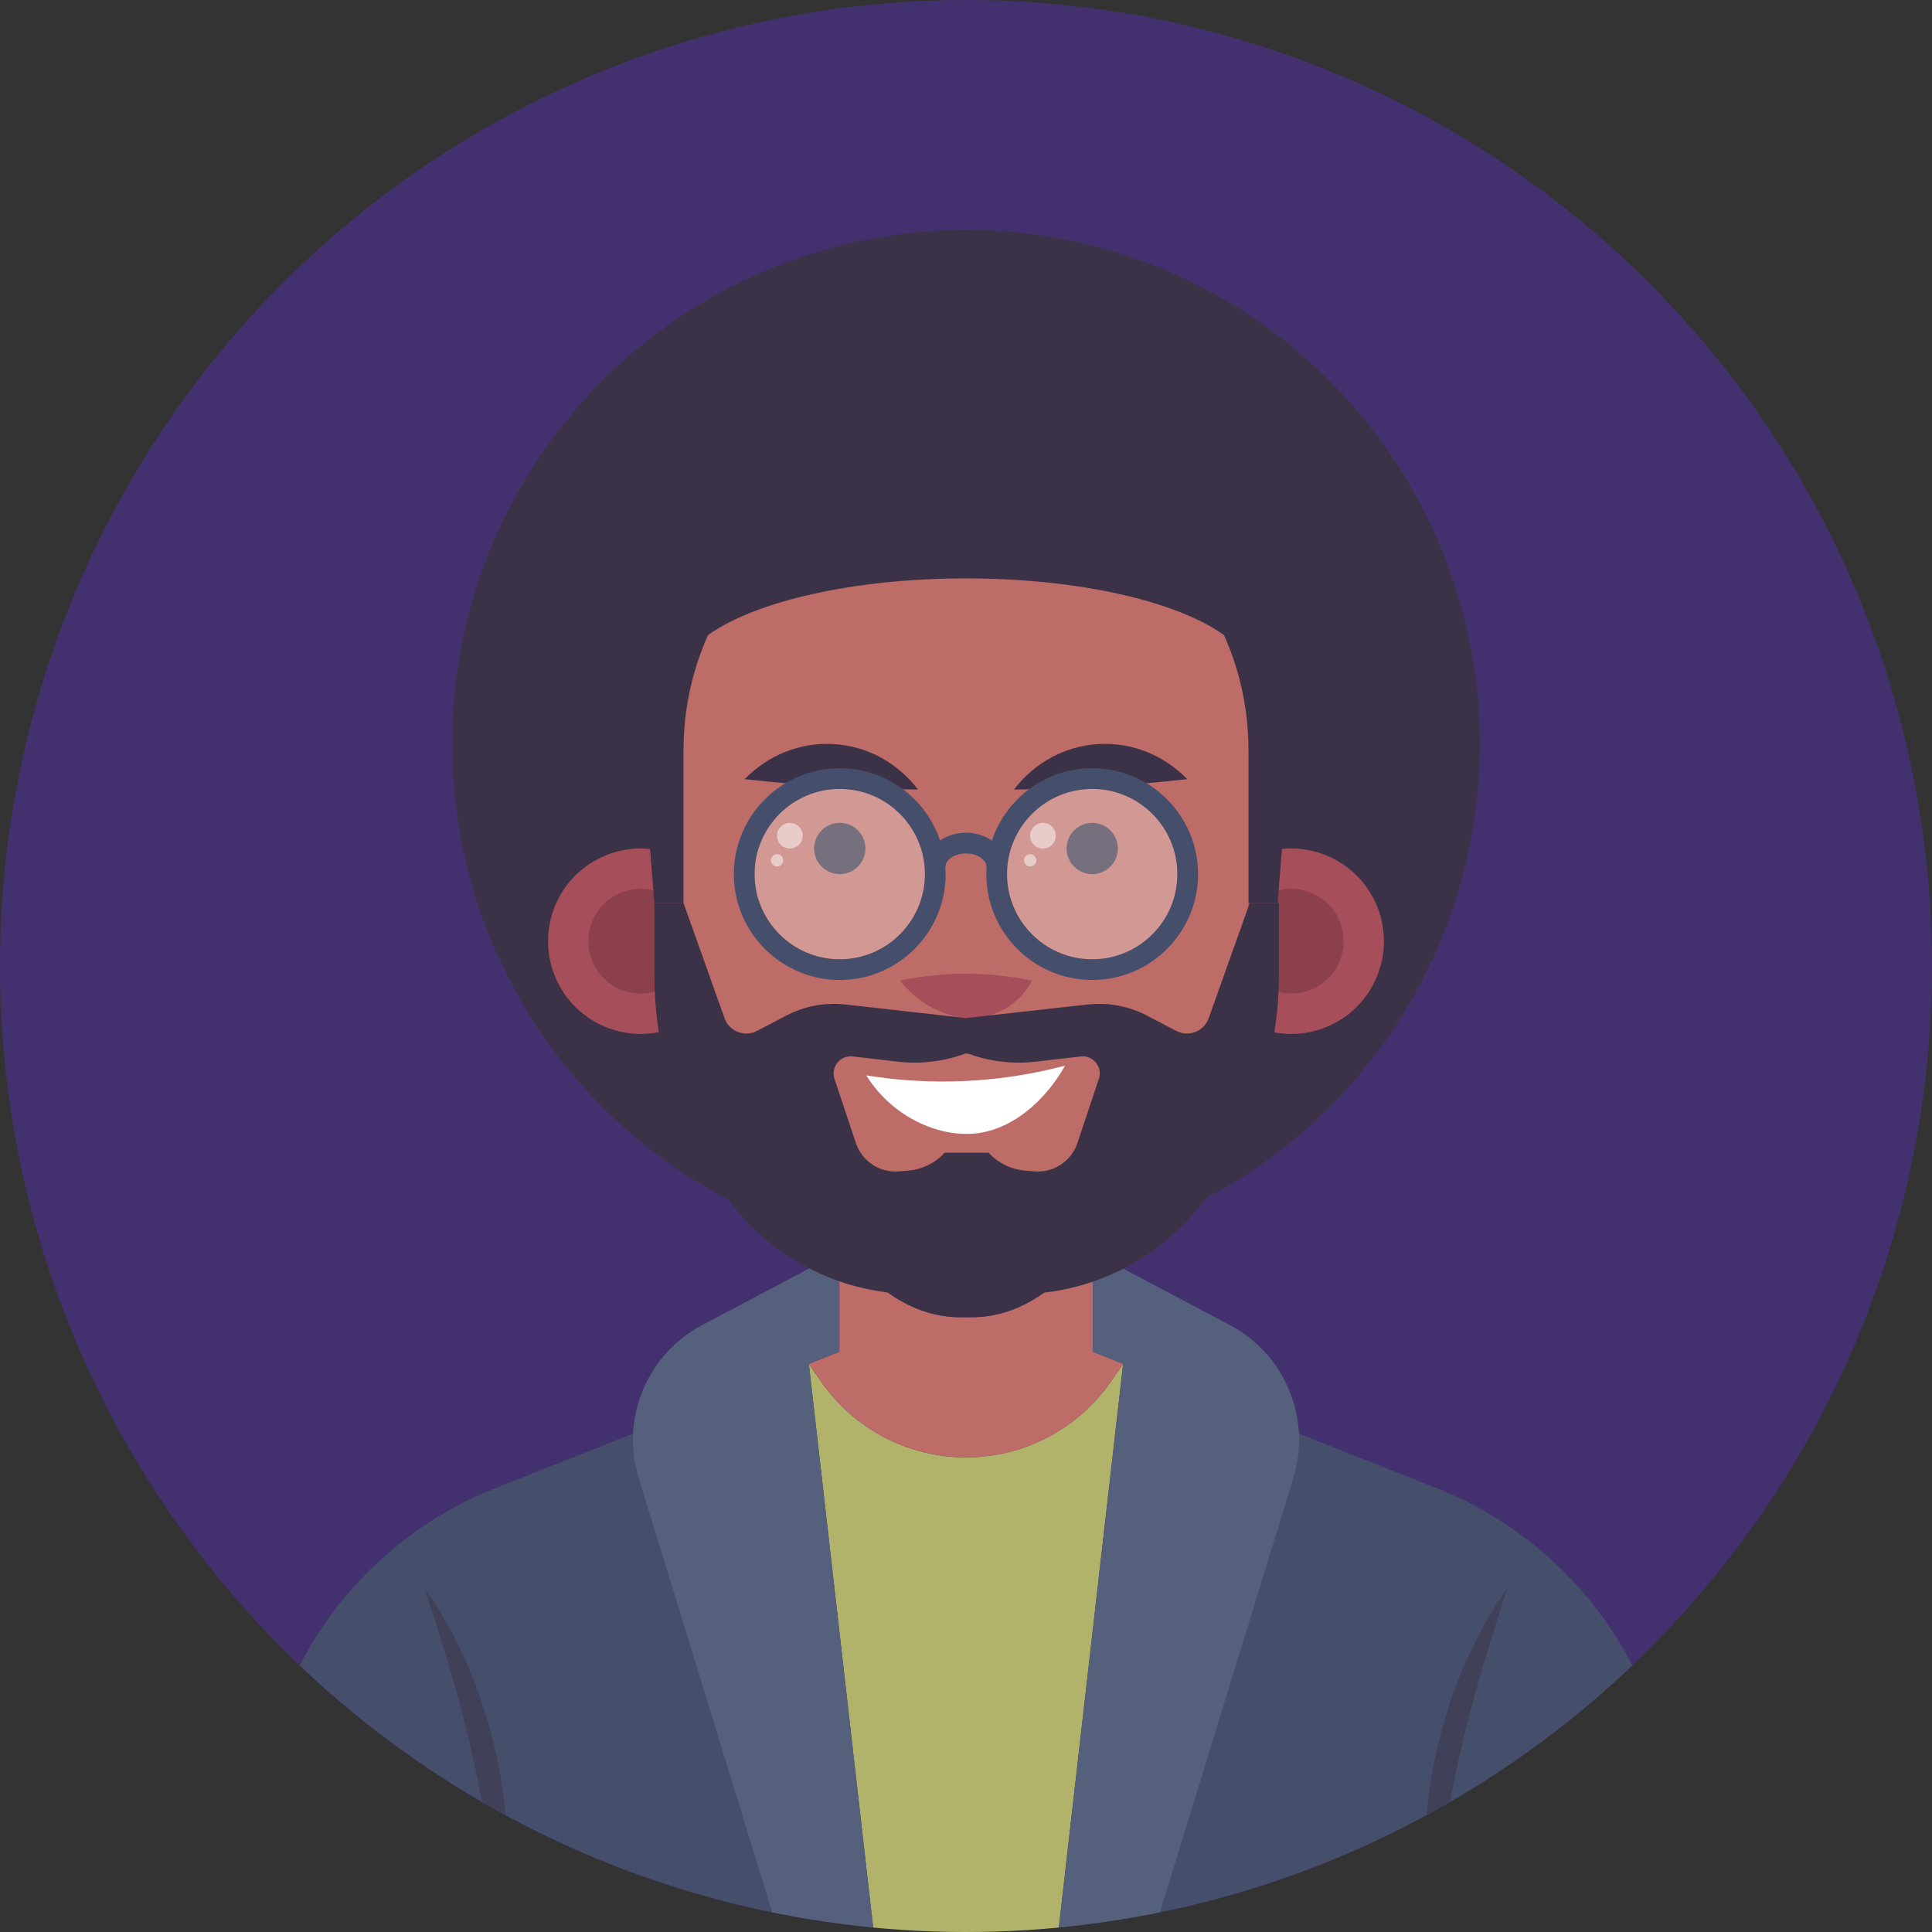 <?xml version="1.0" encoding="UTF-8"?>
<svg xmlns="http://www.w3.org/2000/svg" xmlns:xlink="http://www.w3.org/1999/xlink" id="Layer_2" data-name="Layer 2" viewBox="0 0 512 512">
  <rect x="0" y="0" width="512" height="512" fill="#333333" stroke="none"/>
  <defs>
    <style>
      .cls-1, .cls-2, .cls-3 {
        fill: #fff;
      }

      .cls-2 {
        opacity: .3;
      }

      .cls-4 {
        fill: #43316f;
      }

      .cls-3, .cls-5 {
        opacity: .5;
      }

      .cls-6 {
        fill: #454f6b;
      }

      .cls-7 {
        fill: #b0b369;
      }

      .cls-5, .cls-8, .cls-9 {
        fill: none;
      }

      .cls-10 {
        fill: #3c3247;
      }

      .cls-11 {
        fill: #55617c;
      }

      .cls-12 {
        fill: #8c404c;
      }

      .cls-9 {
        clip-path: url(#clippath);
      }

      .cls-13 {
        fill: #bd6c67;
      }

      .cls-14 {
        fill: #a64f5a;
      }
    </style>
    <clipPath id="clippath">
      <circle class="cls-8" cx="256" cy="256" r="256"></circle>
    </clipPath>
  </defs>
  <g id="OBJECT">
    <circle class="cls-4" cx="256" cy="256" r="256"></circle>
    <g class="cls-9">
      <g>
        <g>
          <g>
            <g>
              <path class="cls-6" d="m440.8,463.34c-7.65-31.34-30.02-57.03-60.01-68.92l-36.55-14.49c.19,3.91-.27,7.91-1.48,11.83l-38.33,124.7h149.34l-12.97-53.12Z"></path>
              <path class="cls-7" d="m294.32,366.23c-8.74,12.52-23.05,19.99-38.32,19.99s-29.58-7.46-38.32-19.99l-3.33-4.77,17.69,155.01h47.91l17.69-155.01-3.33,4.77Z"></path>
              <path class="cls-6" d="m167.76,379.93l-36.55,14.49c-29.99,11.89-52.35,37.58-60.01,68.92l-12.97,53.12h149.34l-38.33-124.7c-1.21-3.92-1.67-7.92-1.48-11.83Z"></path>
              <path class="cls-11" d="m222.44,358.25v-26.34l-36.39,19.28c-10.98,5.82-17.69,16.89-18.28,28.74-.19,3.91.27,7.91,1.48,11.83l38.33,124.7h24.47l-17.69-155.01,8.09-3.21Z"></path>
              <path class="cls-11" d="m344.24,379.93c-.59-11.85-7.3-22.92-18.28-28.74l-36.39-19.28v26.34l8.09,3.21-17.69,155.01h24.47l38.33-124.7c1.21-3.92,1.67-7.92,1.48-11.83Z"></path>
            </g>
            <g class="cls-5">
              <path class="cls-10" d="m132.73,511.42c2.52-12.84,2.44-30.34-1.38-47.17-3.7-16.86-11.06-32.74-18.8-43.29,4.04,12.46,9.14,28.36,12.72,44.64,3.68,16.27,5.81,32.82,7.45,45.82Z"></path>
            </g>
            <g class="cls-5">
              <path class="cls-10" d="m379.27,511.42c-2.52-12.84-2.44-30.34,1.38-47.17,3.7-16.86,11.06-32.74,18.8-43.29-4.04,12.46-9.14,28.36-12.72,44.64-3.68,16.27-5.81,32.82-7.45,45.82Z"></path>
            </g>
          </g>
          <g>
            <path class="cls-13" d="m287.4,331.68c-8.14,11.19-18.79,17.4-29.83,17.4h-3.12c-11.05,0-21.69-6.21-29.83-17.4l-2.16-2.97v29.54l-8.09,3.21,3.33,4.77c8.74,12.52,23.05,19.99,38.32,19.99s29.58-7.46,38.32-19.99l3.33-4.77-8.09-3.21v-29.54l-2.16,2.97Z"></path>
            <path class="cls-10" d="m254.44,349.07h3.12c11.05,0,21.69-6.21,29.83-17.4l2.16-2.97v-39.18h-67.12v39.18l2.16,2.97c8.14,11.19,18.79,17.4,29.83,17.4Z"></path>
          </g>
        </g>
        <g>
          <circle class="cls-10" cx="256" cy="197.13" r="136.19"></circle>
          <g>
            <g>
              <circle class="cls-14" cx="169.81" cy="249.43" r="24.57" transform="translate(-82.15 83.4) rotate(-22.37)"></circle>
              <path class="cls-12" d="m183.7,249.43c0,7.67-6.22,13.89-13.89,13.89s-13.89-6.22-13.89-13.89,6.22-13.89,13.89-13.89,13.89,6.22,13.89,13.89Z"></path>
            </g>
            <g>
              <circle class="cls-14" cx="342.19" cy="249.43" r="24.57" transform="translate(-18.71 470.94) rotate(-67.63)"></circle>
              <path class="cls-12" d="m328.3,249.43c0,7.67,6.22,13.89,13.89,13.89s13.89-6.22,13.89-13.89-6.22-13.89-13.89-13.89-13.89,6.22-13.89,13.89Z"></path>
            </g>
          </g>
          <g>
            <polygon class="cls-10" points="173.42 239.28 181.14 239.28 186.19 195.03 169.81 195.03 173.42 239.28"></polygon>
            <polygon class="cls-10" points="325.81 195.03 330.86 239.28 338.58 239.28 342.19 195.03 325.81 195.03"></polygon>
          </g>
          <path class="cls-13" d="m256,153.28c-30,0-55.94,6.12-68.37,15.02-4.16,9.31-6.49,19.62-6.49,30.48v43.75c0,27.77,11.66,54.27,32.13,73.04l3.12,2.86c10.27,9.42,23.71,14.64,37.64,14.64h3.94c13.94,0,27.37-5.22,37.64-14.64l3.12-2.86c20.47-18.77,32.13-45.26,32.13-73.04v-43.75c0-10.86-2.33-21.17-6.49-30.48-12.43-8.9-38.37-15.02-68.37-15.02Z"></path>
          <circle class="cls-10" cx="222.55" cy="224.86" r="6.79"></circle>
          <circle class="cls-10" cx="289.45" cy="224.86" r="6.79"></circle>
          <path class="cls-14" d="m273.46,259.86c-11.47-2.41-23.45-2.41-34.92-.02,4.19,5.48,10.99,9.54,17.87,9.95,6.89.41,14.05-3.72,17.05-9.94Z"></path>
          <path class="cls-10" d="m220.97,197.19c-9.12-.55-17.56,3.08-23.61,9.29,15.25,1.72,30.59,2.64,45.93,2.76-5.26-6.89-13.2-11.5-22.32-12.05Z"></path>
          <path class="cls-10" d="m291.03,197.19c9.12-.55,17.56,3.08,23.61,9.29-15.25,1.72-30.59,2.64-45.93,2.76,5.26-6.89,13.2-11.5,22.32-12.05Z"></path>
          <path class="cls-1" d="m282.24,282.41c-17.12,4.54-35.19,5.42-52.67,2.57,5.66,9.2,16.37,15.74,27.17,15.51,10.8-.23,20.25-8.64,25.5-18.08Z"></path>
          <g>
            <g>
              <circle class="cls-2" cx="222.55" cy="231.65" r="22.58"></circle>
              <circle class="cls-2" cx="289.45" cy="231.65" r="22.58"></circle>
              <path class="cls-6" d="m289.45,203.59c-12.36,0-22.85,8.04-26.59,19.15-1.88-1.26-4.25-2.06-6.86-2.06s-4.99.79-6.87,2.06c-3.73-11.12-14.23-19.15-26.59-19.15-15.47,0-28.06,12.59-28.06,28.06s12.59,28.06,28.06,28.06,28.06-12.59,28.06-28.06c0-.7-.05-1.39-.11-2.07h.11c0-1.61,2.21-3.41,5.39-3.41s5.39,1.8,5.39,3.41h.11c-.05.69-.11,1.37-.11,2.07,0,15.47,12.59,28.06,28.06,28.06s28.06-12.59,28.06-28.06-12.59-28.06-28.06-28.06Zm-89.49,28.06c0-12.45,10.13-22.58,22.58-22.58s22.58,10.13,22.58,22.58-10.13,22.58-22.58,22.58-22.58-10.13-22.58-22.58Zm66.9,0c0-12.45,10.13-22.58,22.58-22.58s22.58,10.13,22.58,22.58-10.13,22.58-22.58,22.58-22.58-10.13-22.58-22.58Z"></path>
            </g>
            <g>
              <path class="cls-3" d="m212.73,221.47c0,1.88-1.52,3.4-3.4,3.4s-3.4-1.52-3.4-3.4,1.52-3.4,3.4-3.4,3.4,1.52,3.4,3.4Z"></path>
              <path class="cls-3" d="m207.57,228c0,.9-.73,1.63-1.63,1.63s-1.63-.73-1.63-1.63.73-1.63,1.63-1.63,1.63.73,1.63,1.63Z"></path>
            </g>
            <g>
              <path class="cls-3" d="m279.8,221.47c0,1.88-1.52,3.4-3.4,3.4s-3.4-1.52-3.4-3.4,1.52-3.4,3.4-3.4,3.4,1.52,3.4,3.4Z"></path>
              <path class="cls-3" d="m274.64,228c0,.9-.73,1.63-1.63,1.63s-1.63-.73-1.63-1.63.73-1.63,1.63-1.63,1.63.73,1.63,1.63Z"></path>
            </g>
          </g>
          <path class="cls-10" d="m331.2,239.28l-10.88,30.55c-1.25,3.51-5.31,5.1-8.61,3.37l-7.74-4.05c-4.82-2.52-10.28-3.55-15.68-2.95l-32.3,3.59-31.95-3.59c-5.4-.6-10.87.43-15.68,2.95l-7.74,4.05c-3.3,1.73-7.36.13-8.61-3.37l-10.88-30.55h-7.72v19.05c0,17.84,4.82,35.36,13.95,50.69l2.24,3.77c11.14,18.71,31.31,30.18,53.09,30.18h26.95c21.78,0,41.95-11.47,53.09-30.18l2.24-3.77c9.13-15.33,13.95-32.85,13.95-50.69v-19.05h-7.72Zm-40,46.65l-5.68,17c-1.61,4.82-6.3,7.91-11.36,7.5l-2.44-.2c-3.72-.3-7.2-2-9.73-4.75h-11.63c-2.53,2.75-6,4.45-9.73,4.75l-2.44.2c-5.06.41-9.75-2.69-11.36-7.5l-5.68-17c-1.06-3.16,1.53-6.35,4.84-5.96l11.86,1.38c5.98.69,12.04,0,17.7-2.04l.46-.16.8.16c5.66,2.03,11.72,2.73,17.7,2.04l11.86-1.38c3.31-.38,5.9,2.8,4.84,5.96Z"></path>
        </g>
      </g>
    </g>
  </g>
</svg>
